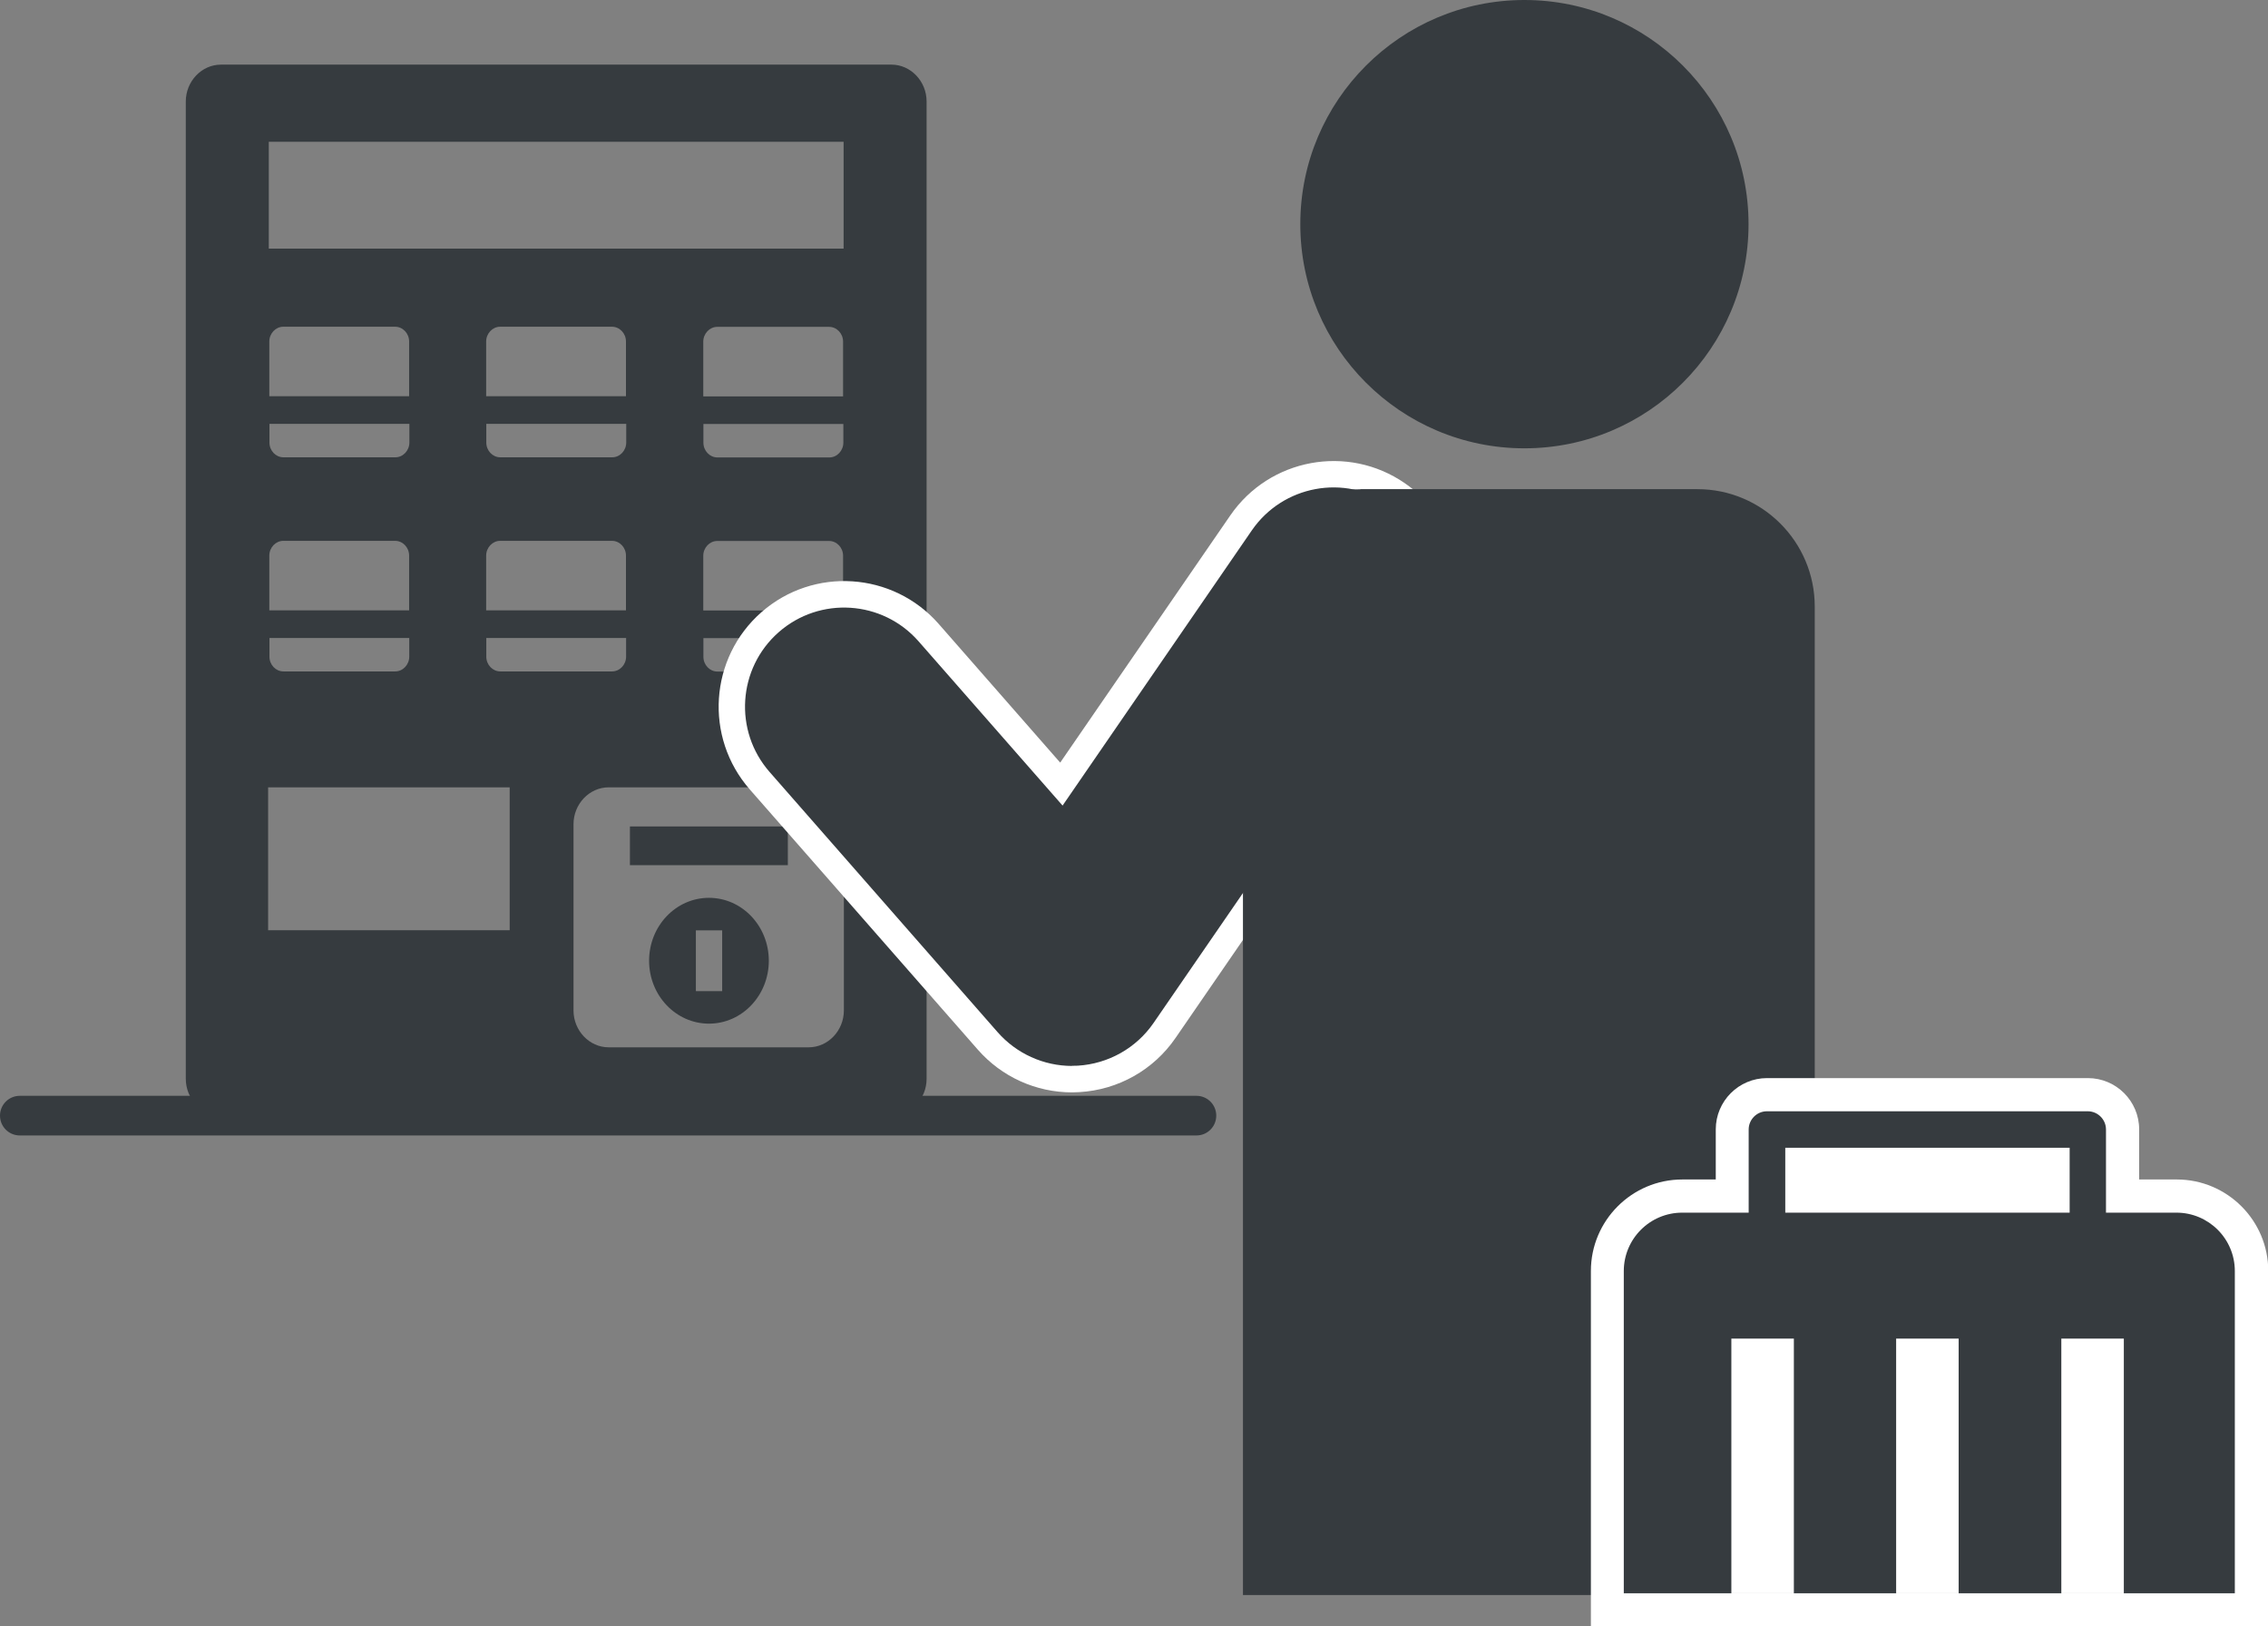 <?xml version="1.0" encoding="UTF-8"?>
<svg id="_レイヤー_2" data-name="レイヤー 2" xmlns="http://www.w3.org/2000/svg" viewBox="0 0 171.63 123.04">
  <rect x="0" y="0" width="171.63" height="123.04" fill="#808080" stroke="none"/>
  <defs>
    <style>
      .cls-1 {
        fill: #fff;
      }

      .cls-2 {
        fill: #363b3f;
      }
    </style>
  </defs>
  <g id="_内容" data-name="内容">
    <g>
      <g>
        <rect class="cls-2" x="47.67" y="62.53" width="11.95" height="2.93"/>
        <path class="cls-2" d="m53.65,67.93c-2.5,0-4.53,2.13-4.53,4.76s2.03,4.76,4.53,4.76,4.53-2.13,4.53-4.76-2.03-4.76-4.53-4.76Zm1,7.06h-1.99v-4.6h1.99v4.6Z"/>
        <path class="cls-2" d="m67.46,4.89H16.72c-1.46,0-2.66,1.26-2.66,2.79v73.94c0,1.53,1.2,2.79,2.66,2.79h50.74c1.46,0,2.66-1.26,2.66-2.79V7.68c0-1.53-1.2-2.79-2.66-2.79Zm-47.12,5.84h43.5v8.08H20.34v-8.08Zm32.88,35.46v-4.14c0-.61.48-1.12,1.06-1.12h8.46c.58,0,1.06.5,1.06,1.12v4.14h-10.59Zm10.59,2.09v1.41c0,.61-.48,1.12-1.06,1.12h-8.46c-.58,0-1.06-.5-1.06-1.12v-1.41h10.59Zm-1.06-13.67h-8.46c-.58,0-1.06-.5-1.06-1.12v-1.41h10.59v1.41c0,.61-.48,1.12-1.06,1.12Zm-9.53-4.62v-4.14c0-.61.48-1.12,1.06-1.12h8.46c.58,0,1.06.5,1.06,1.12v4.14h-10.59Zm-16.43,16.19v-4.14c0-.61.48-1.12,1.06-1.12h8.46c.58,0,1.06.5,1.06,1.12v4.14h-10.59Zm10.59,2.09v1.41c0,.61-.48,1.12-1.06,1.12h-8.46c-.58,0-1.06-.5-1.06-1.12v-1.41h10.59Zm-1.06-13.67h-8.46c-.58,0-1.06-.5-1.06-1.12v-1.41h10.59v1.41c0,.61-.48,1.12-1.06,1.12Zm-9.53-4.62v-4.14c0-.61.48-1.12,1.06-1.12h8.46c.58,0,1.06.5,1.06,1.12v4.14h-10.59Zm-16.41,18.29h10.59v1.41c0,.61-.48,1.12-1.06,1.12h-8.46c-.58,0-1.06-.5-1.06-1.12v-1.41Zm0-2.09v-4.14c0-.61.48-1.12,1.06-1.12h8.46c.58,0,1.06.5,1.06,1.12v4.14h-10.59Zm9.53-11.58h-8.46c-.58,0-1.06-.5-1.06-1.12v-1.41h10.59v1.41c0,.61-.48,1.12-1.06,1.12Zm1.06-4.62h-10.59v-4.14c0-.61.48-1.12,1.06-1.12h8.46c.58,0,1.06.5,1.06,1.12v4.14Zm7.6,40.4h-18.28v-10.81h18.28v10.81Zm25.29,6.07c0,1.53-1.2,2.79-2.66,2.79h-15.14c-1.46,0-2.66-1.26-2.66-2.79v-14.09c0-1.53,1.2-2.79,2.66-2.79h15.14c1.46,0,2.66,1.26,2.66,2.79v14.09Z"/>
      </g>
      <path class="cls-2" d="m90.54,85.91H1.5c-.83,0-1.5-.67-1.5-1.5s.67-1.5,1.5-1.5h89.04c.83,0,1.5.67,1.5,1.5s-.67,1.5-1.5,1.5Z"/>
      <circle class="cls-2" cx="115.36" cy="16.96" r="16.96"/>
      <path class="cls-1" d="m81.13,82.65c-2.73,0-5.33-1.17-7.14-3.24l-17.25-19.68c-3.46-3.95-3.06-9.95.88-13.41,3.95-3.46,9.95-3.06,13.41.88l9.2,10.5,12.87-18.7c2.97-4.32,8.89-5.42,13.21-2.44,4.32,2.97,5.42,8.89,2.44,13.21l-19.79,28.76c-1.66,2.42-4.34,3.93-7.27,4.1-.19.01-.37.02-.56.02Z"/>
      <path class="cls-2" d="m81.13,80.65c-2.15,0-4.21-.93-5.64-2.56l-17.25-19.68c-2.73-3.11-2.42-7.85.69-10.58,3.11-2.73,7.85-2.42,10.58.69l10.9,12.43,14.32-20.82c2.35-3.41,7.02-4.28,10.43-1.93,3.41,2.35,4.28,7.02,1.93,10.43l-19.79,28.76c-1.31,1.91-3.43,3.1-5.74,3.24-.15,0-.29.01-.44.01Z"/>
      <path class="cls-2" d="m102.95,37.01h25.5c4.9,0,8.88,3.98,8.88,8.88v74.79h-43.27V45.9c0-4.9,3.98-8.88,8.88-8.88Z"/>
      <g>
        <path class="cls-1" d="m171.63,123.04h-51.24v-26.88c0-3.81,3.1-6.92,6.92-6.92h2.53v-3.79c0-2.14,1.74-3.88,3.88-3.88h24.28c2.14,0,3.88,1.74,3.88,3.88v3.79h2.85c3.81,0,6.92,3.1,6.92,6.92v26.88Zm-46.24-5h41.24v-21.88c0-1.06-.86-1.92-1.92-1.92h-37.41c-1.06,0-1.92.86-1.92,1.92v21.88Z"/>
        <path class="cls-2" d="m164.72,91.75h-5.35v-6.29c0-.76-.62-1.38-1.38-1.38h-24.28c-.76,0-1.38.62-1.38,1.38v6.29h-5.03c-2.44,0-4.42,1.98-4.42,4.42v24.38h46.24v-24.38c0-2.44-1.98-4.42-4.42-4.42Zm-29.62-4.91h21.52v4.91h-21.52v-4.91Z"/>
      </g>
      <rect class="cls-1" x="131.02" y="101.28" width="4.73" height="19.27"/>
      <rect class="cls-1" x="143.49" y="101.28" width="4.73" height="19.27"/>
      <rect class="cls-1" x="155.99" y="101.28" width="4.73" height="19.27"/>
    </g>
  </g>
</svg>
